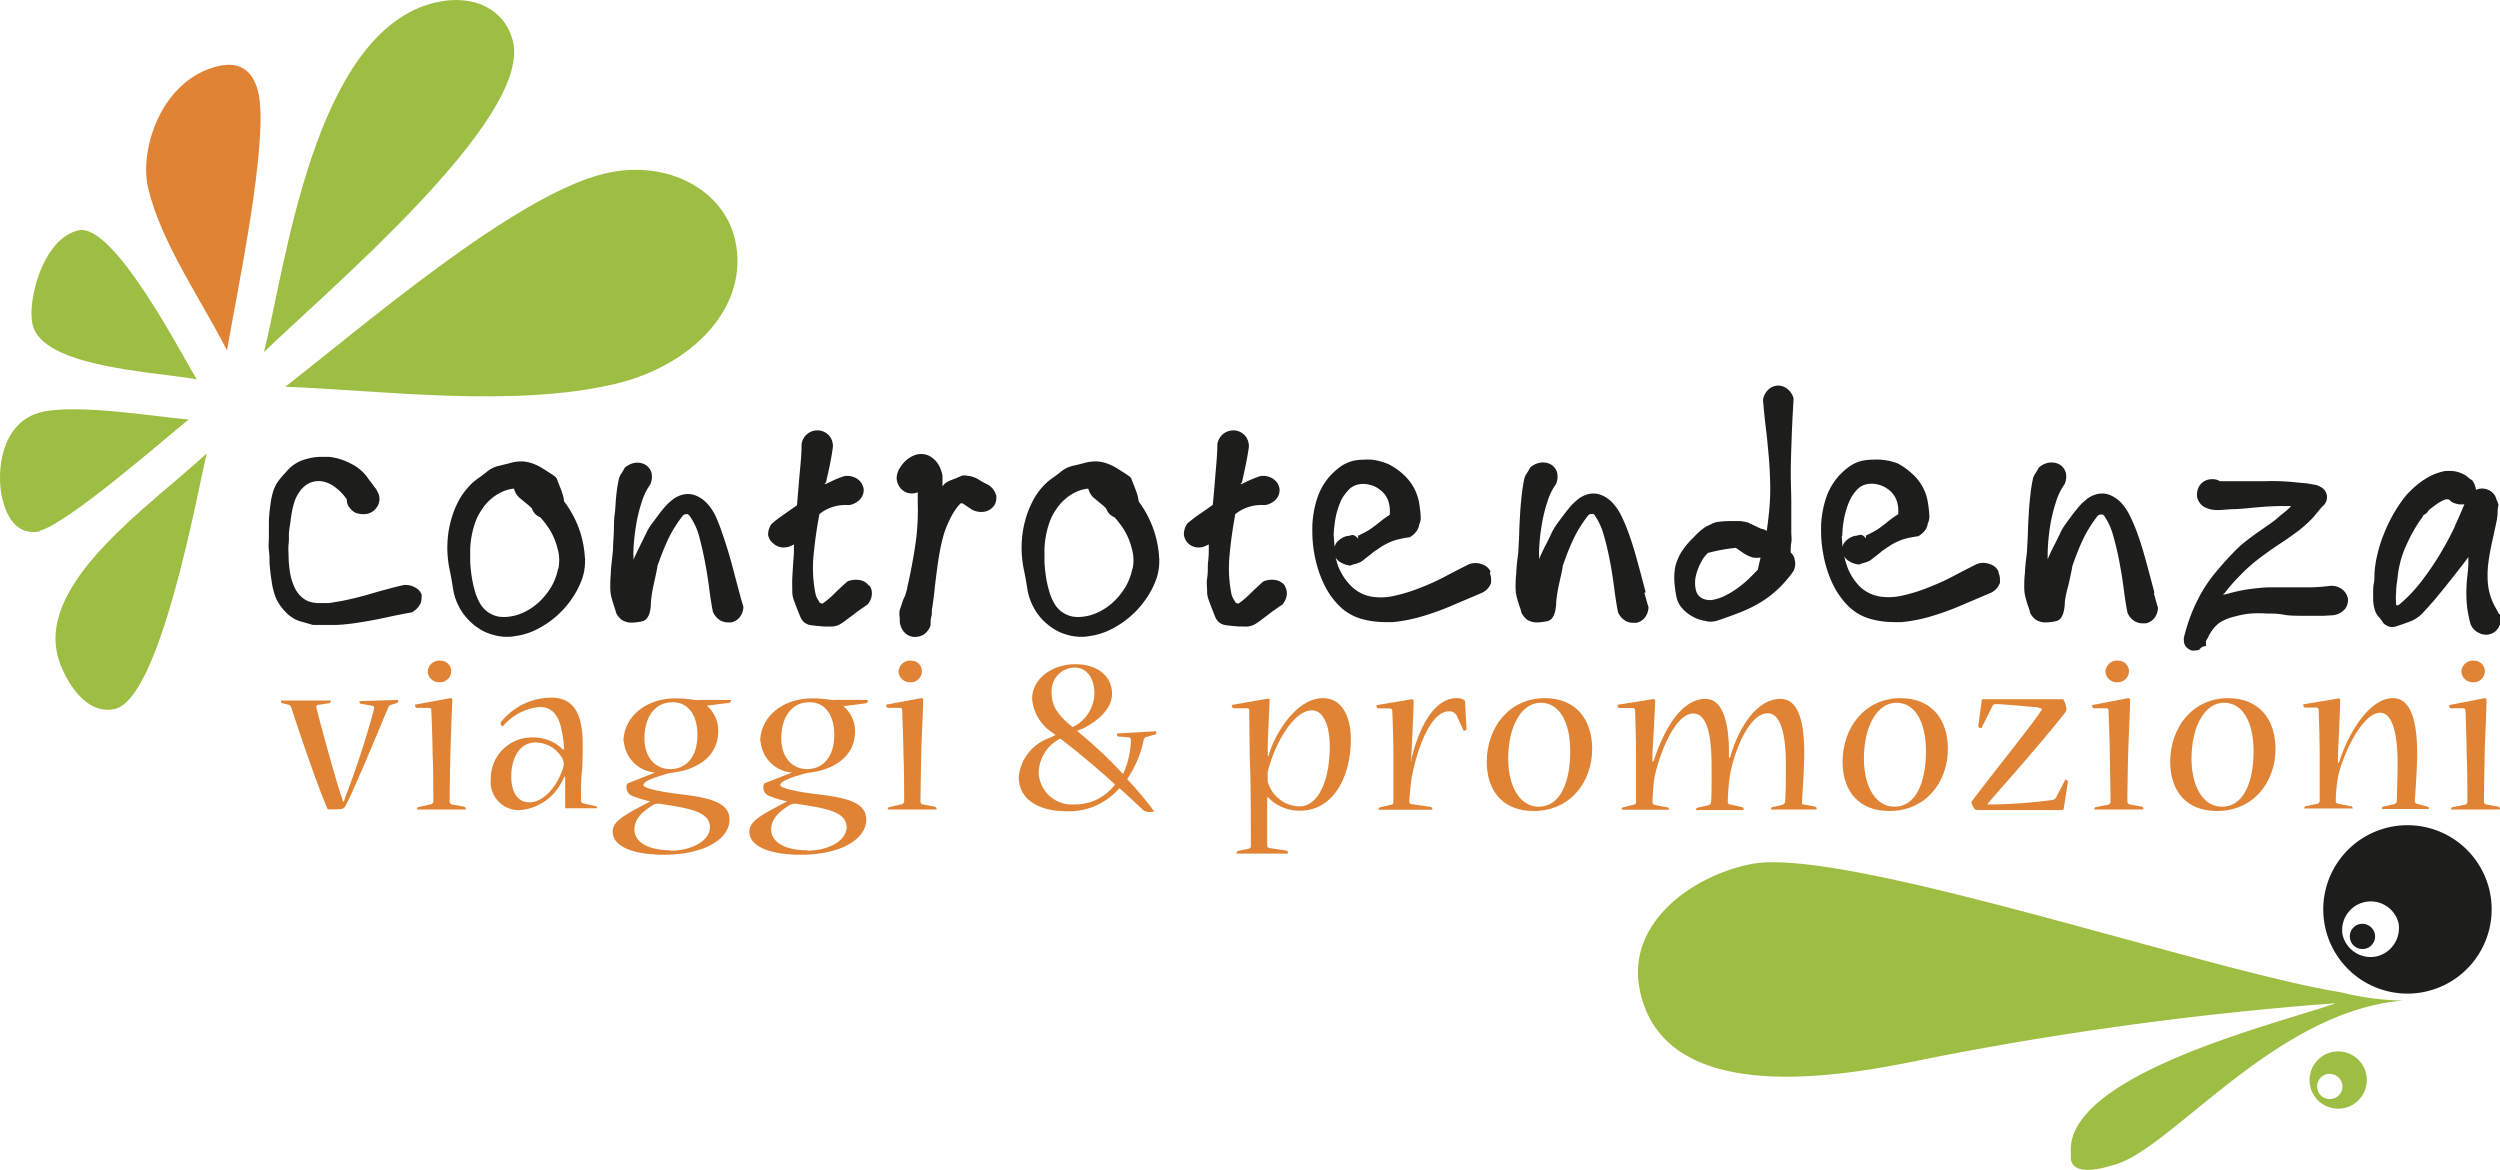 <svg xmlns="http://www.w3.org/2000/svg" viewBox="0 0 239.31 111.96"><defs><style>.cls-1{fill:#1d1d1b;}.cls-2{fill:#e08335;}.cls-3{fill:#9dbe43;}</style></defs><g id="Livello_2" data-name="Livello 2"><g id="Head"><path class="cls-1" d="M40.35,56.92a1.41,1.41,0,0,1,0,.35,1.36,1.36,0,0,1-.1.51,2,2,0,0,1-.83.84c-.71.12-1.51.28-2.38.47s-1.77.36-2.68.5a18.88,18.88,0,0,1-2.09.23l-.65,0-.67,0-1,0-.3-.09-.26-.07-.24-.07-.46-.13a3.07,3.07,0,0,1-1.27-.8,4.59,4.59,0,0,1-1-1.4A6.61,6.61,0,0,1,26,55.61a17.75,17.75,0,0,1-.2-1.77c0-.33,0-.71-.06-1.15s0-.89,0-1.36a2.66,2.66,0,0,1,0-.3c0-.4,0-.8,0-1.21a13.88,13.88,0,0,1,.14-1.46A7.31,7.31,0,0,1,26.16,47a3.46,3.46,0,0,1,.59-1.09c.12-.16.26-.32.4-.48l.46-.5a3.59,3.59,0,0,1,1.75-1,5.28,5.28,0,0,1,1.48-.2c.22,0,.45,0,.68,0a6,6,0,0,1,2.05.64,4.38,4.38,0,0,1,1.56,1.27,6,6,0,0,0,.39.53c.13.18.26.35.38.53a.45.45,0,0,1,.18.29s0,0,0,0a.78.78,0,0,1,.13.23A1.38,1.38,0,0,1,36,48.65a1.44,1.44,0,0,1-1,.56,2.48,2.48,0,0,1-.85-.08,1.41,1.41,0,0,1-.67-.52,1,1,0,0,1-.27-.78,4.39,4.39,0,0,0-1-1.09A3,3,0,0,0,31,46.11a2.17,2.17,0,0,0-1.26.08,2.39,2.39,0,0,0-1.14,1,3.15,3.15,0,0,0-.4.8,7.92,7.92,0,0,0-.23.87c-.06.31-.11.62-.15.94,0,.1-.06.42-.13.9s0,.86-.06,1.34,0,1,0,1.47a11.69,11.69,0,0,0,.16,1.45,5.12,5.12,0,0,0,.41,1.27,2.81,2.81,0,0,0,.67.92,2.16,2.16,0,0,0,1,.51,3.34,3.34,0,0,0,.66.07c.24,0,.49,0,.75,0s.51-.05.76-.09l.7-.12a29.47,29.47,0,0,0,2.91-.73c1-.28,1.94-.55,3-.79a1.88,1.88,0,0,1,1.15.27,1.33,1.33,0,0,1,.59.71"/><path class="cls-1" d="M53.42,54.44a5.57,5.57,0,0,1-.68,1.79,6.78,6.78,0,0,1-1.24,1.49,5.67,5.67,0,0,1-1.6,1,4.42,4.42,0,0,1-1.12.3,3.51,3.51,0,0,1-1.08,0,2.76,2.76,0,0,1-1-.43,2.63,2.63,0,0,1-.76-.85,5.19,5.19,0,0,1-.49-1.19,10.58,10.58,0,0,1-.3-1.38,13.82,13.82,0,0,1-.14-1.4c0-.46,0-.86,0-1.22a8.83,8.83,0,0,1,.51-2.63,5.48,5.48,0,0,1,.62-1.17,4.77,4.77,0,0,1,.88-1,4.31,4.31,0,0,1,1.07-.68,3.65,3.65,0,0,1,1.1-.3,1.86,1.86,0,0,1,.08.23,1.8,1.8,0,0,0,.47.66l.65.54a5.29,5.29,0,0,1,.53.47,1.31,1.31,0,0,0,.79.84,8.24,8.24,0,0,1,1,1.34,6.4,6.4,0,0,1,.66,1.66,4,4,0,0,1,.08,1.92m2.54-1a9.86,9.86,0,0,0-.63-3A10.19,10.19,0,0,0,54,48a4.14,4.14,0,0,0-.25-1q-.21-.57-.39-1a.68.68,0,0,0-.26-.41l-.35-.24-.82-.52a4.92,4.92,0,0,0-.89-.44,3.57,3.57,0,0,0-1-.22h-.2a3.77,3.77,0,0,0-.95.14l-1.08.27a2.65,2.65,0,0,0-1.13.52c-.31.25-.63.5-1,.75a5.46,5.46,0,0,0-.93.87A6.43,6.43,0,0,0,43.87,48a9.7,9.7,0,0,0-.61,1.49A10.47,10.47,0,0,0,42.92,51a11.29,11.29,0,0,0-.1,1.49,10.72,10.72,0,0,0,.21,2c.14.65.25,1.29.35,1.94a5.37,5.37,0,0,0,.44,1.41,5.21,5.21,0,0,0,.81,1.26,5.44,5.44,0,0,0,1.12,1,4.54,4.54,0,0,0,1.39.65,4.82,4.82,0,0,0,1.41.21,4,4,0,0,0,.75-.07,6.51,6.51,0,0,0,2.08-.64A9,9,0,0,0,53.24,59a8.59,8.59,0,0,0,1.48-1.66,8.29,8.29,0,0,0,1-1.92A5.12,5.12,0,0,0,56,53.76a2.17,2.17,0,0,0,0-.36"/><path class="cls-1" d="M70.77,56.7q.21.81.39,1.38a1.68,1.68,0,0,1-.35,1,1.42,1.42,0,0,1-.81.5l-.3,0a1.61,1.61,0,0,1-.71-.17,1.76,1.76,0,0,1-.75-.85c-.13-.66-.25-1.43-.36-2.29s-.25-1.73-.42-2.6-.36-1.7-.58-2.49A6.22,6.22,0,0,0,66,49.36s-.08-.09-.17-.14-.12,0-.07,0l-.14,0a.69.69,0,0,0-.22.09,12.6,12.6,0,0,0-.87,1.25,11.6,11.6,0,0,0-.73,1.4c-.22.49-.42,1-.6,1.48s-.28.76-.28.79l0,.11c-.12.57-.23,1.11-.35,1.63a13.86,13.86,0,0,0-.26,1.61c0,1.16-.31,1.79-.86,1.9a4.85,4.85,0,0,1-1.13.12,1.8,1.8,0,0,1-.8-.26,2,2,0,0,1-.54-.67,6.17,6.17,0,0,0-.2-.65c-.07-.22-.14-.43-.2-.66a3.67,3.67,0,0,1-.16-1.15,1.34,1.34,0,0,1,0-.21,9.83,9.83,0,0,1,.05-1.09c0-.43.06-.84.1-1.25s.09-.77.11-1.07c0-.57.06-1.13.08-1.68s0-1.12.08-1.68.08-1.13.14-1.68a14.91,14.91,0,0,1,.26-1.7,1.68,1.68,0,0,1,.25-.54,5,5,0,0,0,.31-.53,1.88,1.88,0,0,1,1.13-.49H61a1.5,1.5,0,0,1,.86.25,1.3,1.3,0,0,1,.51.74,1.79,1.79,0,0,1-.11,1.07,5.88,5.88,0,0,0-.84,1.74,14.08,14.08,0,0,0-.55,2.32A18,18,0,0,0,60.63,53a4.33,4.33,0,0,1,0,.59c.23-.53.47-1,.74-1.56l.47-.95a4.75,4.75,0,0,1,.55-.93l.61-.82c.21-.29.44-.57.67-.84a6,6,0,0,1,.79-.72,2.48,2.48,0,0,1,1-.44,2,2,0,0,1,1.1.09,3,3,0,0,1,1.09.73,4.83,4.83,0,0,1,.83,1.21A16.41,16.41,0,0,1,69.12,51c.22.61.43,1.26.63,1.94s.38,1.34.55,2,.33,1.23.47,1.78"/><path class="cls-1" d="M60.57,53.62a2.24,2.24,0,0,1-.1-.64c-.19,1-.16,1.23.08.68l0,0"/><path class="cls-1" d="M83.18,56.07a1.34,1.34,0,0,0-.81-.53,2.19,2.19,0,0,0-1.24.11q-.67.59-1.23,1.14a8,8,0,0,1-1.18,1l-.25-.08a1.89,1.89,0,0,0-.19-.34,1.62,1.62,0,0,1-.21-.5,12.54,12.54,0,0,1-.19-3.75c.13-1.32.31-2.62.56-3.91a3.9,3.9,0,0,1,1.14-.64,4.18,4.18,0,0,1,1.67-.22,1.76,1.76,0,0,0,1.14-.63,1.27,1.27,0,0,0,.28-.94,1.47,1.47,0,0,0-.51-.87,1.75,1.75,0,0,0-1.31-.34,9.27,9.27,0,0,0-1.46.6c-.45.22-.55.24-.32,0,0,0,.1-.43.26-1.16s.29-1.44.39-2.15a1.54,1.54,0,0,0-.34-1.15,1.52,1.52,0,0,0-1-.51h-.14a1.51,1.51,0,0,0-1.51,1.33c0,1-.11,2-.2,3s-.16,1.94-.24,2.84l-1.13.79c-.43.3-.87.61-1.31,1a1.73,1.73,0,0,0-.32.92.61.61,0,0,0,0,.15A1.33,1.33,0,0,0,74,52a1.47,1.47,0,0,0,.89.4,1.57,1.57,0,0,0,.85-.16h0a1.58,1.58,0,0,0,.26-.13,1,1,0,0,1,0,.17l0,.37c0,.43-.05.88-.08,1.35s-.06.93-.08,1.37,0,.84,0,1.2a2.54,2.54,0,0,0,.12.8c.11.29.21.58.32.86s.23.57.35.86a1.33,1.33,0,0,0,.44.55,1.43,1.43,0,0,0,.67.22c.46.06.85.09,1.16.11a2.28,2.28,0,0,0,.36,0,3,3,0,0,0,.44,0,1.85,1.85,0,0,0,.69-.2,5.15,5.15,0,0,0,.61-.42l.79-.59c.31-.24.72-.53,1.24-.88a1.68,1.68,0,0,0,.43-1v-.07a1.33,1.33,0,0,0-.21-.74"/><path class="cls-1" d="M95.35,47.41a1.72,1.72,0,0,0-.75-1,8.56,8.56,0,0,1-.93-.51,2.47,2.47,0,0,0-1.09-.36,1,1,0,0,0-.5,0l-.35.14a1.89,1.89,0,0,1-.38.16l-.41.16a2.91,2.91,0,0,0-.42.23.87.87,0,0,0-.21.22l-.09.09v-.35c0-.22,0-.45,0-.67A3.65,3.65,0,0,0,90,44.8a2.5,2.5,0,0,0-.42-.67,2.32,2.32,0,0,0-.69-.52,1.8,1.8,0,0,0-.7-.15,2,2,0,0,0-.48.06,2.63,2.63,0,0,0-.94.52,3.18,3.18,0,0,0-.68.83,1.93,1.93,0,0,0-.26.94,1.71,1.71,0,0,0,.39.95,1.43,1.43,0,0,0,1.63.36c0,.1,0,.19,0,.28s0,.31,0,.44,0,.23,0,.29a22.26,22.26,0,0,1-.24,4.09c-.2,1.34-.46,2.68-.76,4,0,.14-.06.29-.1.43s-.08.26-.11.38a3.32,3.32,0,0,0-.27.64c-.07.23-.15.46-.24.7a2.08,2.08,0,0,0,0,.79.61.61,0,0,0,0,.14,2.23,2.23,0,0,1,0,.23,1.81,1.81,0,0,0,.44,1,1.43,1.43,0,0,0,.89.44h.14a1.65,1.65,0,0,0,.81-.22,1.76,1.76,0,0,0,.67-.9c0-.31,0-.59.08-.87s0-.55.08-.82c.09-.6.17-1.19.23-1.79s.14-1.19.22-1.8.16-1.18.27-1.76a16.34,16.34,0,0,1,.4-1.71c.07-.23.16-.47.27-.74s.24-.54.38-.82a5.8,5.8,0,0,1,.46-.77,3.41,3.41,0,0,1,.49-.59l.18,0,.34.23.55.37a1.89,1.89,0,0,0,1.32.18,1.47,1.47,0,0,0,.86-.64,1.28,1.28,0,0,0,.16-.63,1.56,1.56,0,0,0,0-.3"/><path class="cls-1" d="M108.39,54.44a5.57,5.57,0,0,1-.68,1.79,6.78,6.78,0,0,1-1.24,1.49,5.67,5.67,0,0,1-1.6,1,4.42,4.42,0,0,1-1.12.3,3.51,3.51,0,0,1-1.08,0,2.76,2.76,0,0,1-1-.43,2.52,2.52,0,0,1-.76-.85,5.19,5.19,0,0,1-.49-1.19,10.58,10.58,0,0,1-.3-1.38,13.82,13.82,0,0,1-.14-1.4c0-.46,0-.86,0-1.22a8.83,8.83,0,0,1,.51-2.63,5.06,5.06,0,0,1,.62-1.17,4.49,4.49,0,0,1,.88-1,4.13,4.13,0,0,1,1.07-.68,3.65,3.65,0,0,1,1.1-.3l.09.23a1.66,1.66,0,0,0,.46.66l.65.54a5.29,5.29,0,0,1,.53.47,1.31,1.31,0,0,0,.79.84,8.24,8.24,0,0,1,1,1.34,6.4,6.4,0,0,1,.66,1.66,4,4,0,0,1,.08,1.92m2.54-1a9.86,9.86,0,0,0-.63-3A10.19,10.19,0,0,0,109,48a4.14,4.14,0,0,0-.25-1q-.21-.57-.39-1a.68.68,0,0,0-.26-.41l-.35-.24-.82-.52a4.7,4.7,0,0,0-.9-.44,3.44,3.44,0,0,0-1-.22h-.2a3.77,3.77,0,0,0-1,.14c-.32.09-.69.18-1.09.27a2.72,2.72,0,0,0-1.12.52c-.31.25-.63.5-1,.75a5.46,5.46,0,0,0-.93.87A6.43,6.43,0,0,0,98.84,48a8.8,8.8,0,0,0-.61,1.49A10.47,10.47,0,0,0,97.89,51a11.29,11.29,0,0,0-.1,1.49,10.72,10.72,0,0,0,.21,2c.14.65.25,1.29.35,1.94a5.37,5.37,0,0,0,.44,1.41,5.5,5.5,0,0,0,.8,1.26,5.77,5.77,0,0,0,1.13,1,4.54,4.54,0,0,0,1.39.65,4.77,4.77,0,0,0,1.41.21,4,4,0,0,0,.75-.07,6.38,6.38,0,0,0,2.07-.64A8.85,8.85,0,0,0,108.21,59a8.59,8.59,0,0,0,1.48-1.66,7.92,7.92,0,0,0,1-1.92,5.12,5.12,0,0,0,.28-1.66c0-.12,0-.24,0-.36"/><path class="cls-1" d="M123,56.07a1.39,1.39,0,0,0-.82-.53,2.19,2.19,0,0,0-1.24.11q-.66.59-1.23,1.14a7.52,7.52,0,0,1-1.18,1l-.24-.08a2.21,2.21,0,0,0-.2-.34,1.91,1.91,0,0,1-.21-.5,12.89,12.89,0,0,1-.18-3.75c.12-1.32.31-2.62.55-3.91a4.09,4.09,0,0,1,1.15-.64,4.15,4.15,0,0,1,1.67-.22,1.78,1.78,0,0,0,1.14-.63,1.31,1.31,0,0,0,.27-.94,1.37,1.37,0,0,0-.51-.87,1.74,1.74,0,0,0-1.31-.34,9.68,9.68,0,0,0-1.46.6c-.44.22-.55.24-.31,0,0,0,.09-.43.25-1.16s.29-1.44.4-2.15a1.55,1.55,0,0,0-.35-1.15,1.52,1.52,0,0,0-1-.51h-.15a1.57,1.57,0,0,0-.89.29,1.62,1.62,0,0,0-.62,1c0,1-.11,2-.19,3s-.16,1.94-.25,2.84c-.33.24-.7.5-1.13.79s-.86.61-1.31,1a1.82,1.82,0,0,0-.32.92.61.61,0,0,0,0,.15,1.41,1.41,0,0,0,.39.81,1.45,1.45,0,0,0,.89.4,1.55,1.55,0,0,0,.84-.16s0,0,0,0l.26-.13a.91.91,0,0,0,0,.17l0,.37q0,.65-.09,1.35c0,.47,0,.93-.07,1.37s0,.84,0,1.2a2.24,2.24,0,0,0,.13.8c.1.29.21.58.32.86s.22.57.34.86a1.42,1.42,0,0,0,.44.55,1.47,1.47,0,0,0,.67.22c.47.06.85.09,1.16.11l.37,0a3.15,3.15,0,0,0,.44,0,1.8,1.8,0,0,0,.68-.2,5.22,5.22,0,0,0,.62-.42l.78-.59c.31-.24.72-.53,1.24-.88a1.7,1.7,0,0,0,.44-1v-.07a1.33,1.33,0,0,0-.21-.74"/><path class="cls-1" d="M127.66,51.33a10.88,10.88,0,0,1,.11-1.27,7.27,7.27,0,0,1,.26-1.23,7,7,0,0,1,.38-1A3.71,3.71,0,0,1,129,47a1.77,1.77,0,0,1,.94-.61,2.32,2.32,0,0,1,1.11,0,2.52,2.52,0,0,1,1.06.5,2.32,2.32,0,0,1,.74.95,3.13,3.13,0,0,1,.18.76,4.08,4.08,0,0,1,0,.68.1.1,0,0,0,0,0,10.14,10.14,0,0,0-.93.67c-.29.23-.56.44-.83.63a5.3,5.3,0,0,1-.82.48l-.45.22v.28c-.23-.28-.45-.39-.65-.33a1.74,1.74,0,0,1-.45.09,1.88,1.88,0,0,0-1,.68,2.14,2.14,0,0,0-.16.35c0-.35-.06-.7-.06-1.05m15,3.41a1.33,1.33,0,0,0-.78-.68,1.77,1.77,0,0,0-1.33,0c-.67.34-1.4.71-2.19,1.13a21.46,21.46,0,0,1-2.44,1.11,15.68,15.68,0,0,1-2.46.76,5.62,5.62,0,0,1-2.22.08,3.71,3.71,0,0,1-1.84-.93A5.45,5.45,0,0,1,128,53.93c-.06-.19-.1-.38-.15-.57a1.42,1.42,0,0,0,.25.31,2.19,2.19,0,0,0,1.17.47,2.06,2.06,0,0,1,.48-.16,3.45,3.45,0,0,0,.47-.17,2.53,2.53,0,0,0,.3-.2c.12-.11.25-.2.37-.3l.34-.26a1.13,1.13,0,0,0,.18-.16l.85-.58a7.4,7.4,0,0,1,.78-.41,4.81,4.81,0,0,1,.81-.27,10.21,10.21,0,0,1,1.08-.2,1.85,1.85,0,0,0,.69-.62,1.23,1.23,0,0,0,.22-.59,1.45,1.45,0,0,0,.16-.68,11.64,11.64,0,0,0-.16-1.42,4.8,4.8,0,0,0-.47-1.38,4.92,4.92,0,0,0-1-1.29,6.26,6.26,0,0,0-1.42-1A5.67,5.67,0,0,0,131.3,44a6,6,0,0,0-.72,0,5.47,5.47,0,0,0-1,.1,3.62,3.62,0,0,0-1.35.63,6.68,6.68,0,0,0-1.06,1,6,6,0,0,0-1.11,2.06,9.81,9.81,0,0,0-.44,2.58c0,.15,0,.31,0,.48a12.17,12.17,0,0,0,.22,2.3,11.22,11.22,0,0,0,.83,2.63,7.64,7.64,0,0,0,1.46,2.15,4.94,4.94,0,0,0,2.12,1.29,8.27,8.27,0,0,0,2.31.33l.77,0a14.84,14.84,0,0,0,3-.61,25,25,0,0,0,2.86-1.06l2.71-1.15a1.68,1.68,0,0,0,.83-.93,2.56,2.56,0,0,0,0-.39,1.32,1.32,0,0,0-.12-.54"/><path class="cls-1" d="M157.53,56.7c-.14-.55-.3-1.14-.47-1.78s-.35-1.3-.55-2-.41-1.33-.63-1.94-.46-1.16-.71-1.67a5.12,5.12,0,0,0-.84-1.21,3,3,0,0,0-1.09-.73,2,2,0,0,0-1.1-.09,2.59,2.59,0,0,0-1,.44,6.66,6.66,0,0,0-.78.72c-.23.27-.45.55-.67.84l-.61.82a5.34,5.34,0,0,0-.56.93c-.15.33-.31.65-.46.95-.27.51-.51,1-.74,1.56a4.33,4.33,0,0,0,0-.59,18,18,0,0,1,.24-2.56,14.08,14.08,0,0,1,.55-2.32,5.88,5.88,0,0,1,.84-1.74,1.79,1.79,0,0,0,.11-1.07,1.3,1.3,0,0,0-.51-.74,1.5,1.5,0,0,0-.86-.25h-.09a1.88,1.88,0,0,0-1.13.49,5,5,0,0,1-.31.53,1.68,1.68,0,0,0-.25.54c-.12.58-.2,1.14-.26,1.7s-.11,1.11-.14,1.68-.07,1.12-.08,1.68-.05,1.11-.08,1.68c0,.3-.06.66-.11,1.07s-.08.82-.1,1.25a9.82,9.82,0,0,0-.06,1.09,1.25,1.25,0,0,0,0,.21,3.67,3.67,0,0,0,.16,1.15c.06.23.13.44.2.66a4.47,4.47,0,0,1,.2.65,2,2,0,0,0,.54.67,1.8,1.8,0,0,0,.8.26,4.85,4.85,0,0,0,1.13-.12c.55-.11.83-.74.86-1.9a13.86,13.86,0,0,1,.26-1.61c.12-.52.24-1.06.35-1.63l0-.11s.1-.3.28-.79.38-1,.6-1.48a11.6,11.6,0,0,1,.73-1.4,11.19,11.19,0,0,1,.88-1.25.53.53,0,0,1,.21-.09l.14,0s0,0,.07,0,.15.09.17.14a6.22,6.22,0,0,1,.86,1.88c.23.79.42,1.61.59,2.49s.3,1.74.41,2.6.23,1.63.36,2.29a1.81,1.81,0,0,0,.75.85,1.61,1.61,0,0,0,.71.17l.3,0a1.42,1.42,0,0,0,.81-.5,1.68,1.68,0,0,0,.35-1q-.18-.57-.39-1.38"/><path class="cls-1" d="M168.52,53.4c0,.06-.11.43-.25,1.13l-.12.12-.56.57a9.34,9.34,0,0,1-1.08.94,8,8,0,0,1-1.28.81,4.46,4.46,0,0,1-1.23.44,1.67,1.67,0,0,1-1.07-.14,1.17,1.17,0,0,1-.6-.82,3,3,0,0,1,0-1.3,5.23,5.23,0,0,1,.52-1.36,3,3,0,0,1,.64-.86,17.52,17.52,0,0,1,2.67-.49l.69.48a3.32,3.32,0,0,0,.95.45,2.3,2.3,0,0,0,.7,0v0m3.29.13a1.21,1.21,0,0,0-.38-.61c0-.32,0-.63.06-.94s0-.67,0-1c0-.94,0-1.87,0-2.79s-.05-1.85-.05-2.78c0-1.21.05-2.41.09-3.59s.11-2.39.18-3.64a1.7,1.7,0,0,0-.62-.94,1.39,1.39,0,0,0-.89-.3h0a1.41,1.41,0,0,0-.9.38,1.69,1.69,0,0,0-.52,1c.08.92.17,1.84.28,2.72s.19,1.78.27,2.66.12,1.78.14,2.66a22,22,0,0,1-.11,2.68q-.09.9-.21,1.74s0,.06,0,.08a1.22,1.22,0,0,0-.56-.22c-.57-.27-.89-.42-1-.47a.69.69,0,0,1-.16-.09,3.93,3.93,0,0,0-.83-.17c-.31,0-.64,0-1,0a8.22,8.22,0,0,0-1,.06,2,2,0,0,0-.79.24l-.51.24a6.4,6.4,0,0,0-1.14,1,7.56,7.56,0,0,0-1.24,1.5,5.41,5.41,0,0,0-.53,1.29,5.32,5.32,0,0,0-.1,1.07v.27a11.21,11.21,0,0,0,.23,1.69,2.3,2.3,0,0,0,.54,1,3.54,3.54,0,0,0,1,.79,3.44,3.44,0,0,0,1.18.4,1.7,1.7,0,0,0,.51.08,2.23,2.23,0,0,0,.77-.14c.75-.25,1.46-.51,2.12-.77a12.49,12.49,0,0,0,1.87-.92,9.89,9.89,0,0,0,1.66-1.25,11.15,11.15,0,0,0,1.54-1.78,1.84,1.84,0,0,0,.16-.7,1.19,1.19,0,0,0-.07-.4"/><path class="cls-1" d="M176.35,51.33a10.86,10.86,0,0,1,.1-1.27,8.42,8.42,0,0,1,.27-1.23,7,7,0,0,1,.38-1,3.42,3.42,0,0,1,.57-.85,1.77,1.77,0,0,1,.94-.61,2.31,2.31,0,0,1,1.11,0,2.52,2.52,0,0,1,1.06.5,2.32,2.32,0,0,1,.74.95,3.13,3.13,0,0,1,.18.76,4.08,4.08,0,0,1,0,.68l-.06,0c-.33.22-.65.44-.93.67s-.55.44-.82.63a5.82,5.82,0,0,1-.82.48l-.45.22v.28c-.23-.28-.45-.39-.65-.33a1.74,1.74,0,0,1-.45.09,1.88,1.88,0,0,0-1,.68,1.53,1.53,0,0,0-.16.35c0-.35-.06-.7-.06-1.05m15,3.41a1.35,1.35,0,0,0-.79-.68,1.74,1.74,0,0,0-1.32,0c-.67.34-1.4.71-2.19,1.13a21.61,21.61,0,0,1-2.45,1.11,15.26,15.26,0,0,1-2.45.76,5.62,5.62,0,0,1-2.22.08,3.67,3.67,0,0,1-1.84-.93,5.35,5.35,0,0,1-1.35-2.33q-.09-.28-.15-.57a1.42,1.42,0,0,0,.25.31,2.19,2.19,0,0,0,1.17.47,2.06,2.06,0,0,1,.48-.16,3.37,3.37,0,0,0,.46-.17,1.54,1.54,0,0,0,.3-.2l.38-.3.34-.26a1.13,1.13,0,0,0,.18-.16c.3-.22.59-.41.85-.58a6.54,6.54,0,0,1,.78-.41,5,5,0,0,1,.8-.27,11,11,0,0,1,1.09-.2,2,2,0,0,0,.69-.62,1.23,1.23,0,0,0,.22-.59,1.58,1.58,0,0,0,.16-.68,11.64,11.64,0,0,0-.16-1.42,4.57,4.57,0,0,0-1.49-2.67,6.2,6.2,0,0,0-1.41-1A5.86,5.86,0,0,0,180,44a6,6,0,0,0-.72,0,5.47,5.47,0,0,0-1,.1,3.48,3.48,0,0,0-1.35.63,6.27,6.27,0,0,0-1.06,1,6,6,0,0,0-1.11,2.06,9.42,9.42,0,0,0-.44,2.58c0,.15,0,.31,0,.48a12.2,12.2,0,0,0,.23,2.3,11.22,11.22,0,0,0,.83,2.63,7.64,7.64,0,0,0,1.46,2.15,4.89,4.89,0,0,0,2.12,1.29,8.27,8.27,0,0,0,2.31.33l.77,0a14.84,14.84,0,0,0,3-.61,25,25,0,0,0,2.86-1.06l2.71-1.15a1.68,1.68,0,0,0,.83-.93,2.56,2.56,0,0,0,0-.39,1.32,1.32,0,0,0-.12-.54"/><path class="cls-1" d="M206.22,56.7c-.14-.55-.3-1.14-.47-1.78s-.35-1.3-.55-2-.41-1.33-.63-1.94a16.41,16.41,0,0,0-.72-1.67,4.83,4.83,0,0,0-.83-1.21,3.12,3.12,0,0,0-1.09-.73,2,2,0,0,0-1.1-.09,2.59,2.59,0,0,0-1,.44,5.94,5.94,0,0,0-.78.72c-.23.27-.46.55-.68.84l-.6.82a5.34,5.34,0,0,0-.56.93c-.15.33-.31.65-.46.95-.27.51-.51,1-.74,1.56,0-.09,0-.28,0-.59a19.64,19.64,0,0,1,.23-2.56,15.16,15.16,0,0,1,.56-2.32,5.88,5.88,0,0,1,.84-1.74,1.79,1.79,0,0,0,.11-1.07,1.35,1.35,0,0,0-.51-.74,1.5,1.5,0,0,0-.86-.25h-.09a1.88,1.88,0,0,0-1.13.49,5,5,0,0,1-.31.53,1.68,1.68,0,0,0-.25.54,14.91,14.91,0,0,0-.26,1.7c-.06.55-.11,1.11-.14,1.68s-.07,1.12-.08,1.68-.05,1.11-.08,1.68c0,.3-.06.66-.11,1.07s-.08.82-.1,1.25a9.82,9.82,0,0,0-.06,1.09,1.25,1.25,0,0,0,0,.21,3.67,3.67,0,0,0,.16,1.15c.06.23.13.44.2.66a4.47,4.47,0,0,1,.2.65,1.87,1.87,0,0,0,.54.67,1.76,1.76,0,0,0,.8.26,4.85,4.85,0,0,0,1.13-.12c.55-.11.83-.74.86-1.9A12,12,0,0,1,198,56c.12-.52.23-1.06.35-1.63l0-.11s.1-.3.28-.79.38-1,.6-1.48a11.6,11.6,0,0,1,.73-1.4,11.12,11.12,0,0,1,.87-1.25.69.69,0,0,1,.22-.09l.14,0s0,0,.06,0,.16.09.18.14a6,6,0,0,1,.85,1.88,24.57,24.57,0,0,1,.59,2.49c.17.87.31,1.74.42,2.6s.23,1.63.36,2.29a1.76,1.76,0,0,0,.75.85,1.57,1.57,0,0,0,.7.17l.31,0a1.45,1.45,0,0,0,.81-.5,1.68,1.68,0,0,0,.35-1q-.18-.57-.39-1.38"/><path class="cls-1" d="M224.23,56.43a1.71,1.71,0,0,0-1.26-.34,16.44,16.44,0,0,1-1.67.13l-1.89,0c-.66,0-1.33,0-2,0s-1.35.08-2,.16a13.75,13.75,0,0,0-1.95.4q-.94.26-.51,0a13.93,13.93,0,0,1,1.27-1.48,16.52,16.52,0,0,1,2.56-2.23c.34-.26.7-.51,1.07-.76s.75-.49,1.12-.75.73-.51,1.1-.79a12.4,12.4,0,0,0,1-.88,6.67,6.67,0,0,0,.62-.68c.19-.24.39-.46.57-.68,0,0,.1-.1.17-.15a1.3,1.3,0,0,0,.2-.29,1.09,1.09,0,0,0-.44-1.45,1.69,1.69,0,0,0-.61-.24l-.74-.13-.69-.06-.49-.05a21.57,21.57,0,0,0-2.77-.1l-2.08,0H213.6l-1.11,0a1.26,1.26,0,0,0-.73-.19,1.46,1.46,0,0,0-.82.23,1.38,1.38,0,0,0-.51.61,1.75,1.75,0,0,0-.11.9,1.48,1.48,0,0,0,.63.89,2.27,2.27,0,0,0,.92.3,4.24,4.24,0,0,0,.94,0l.81-.06c.84,0,1.66-.11,2.47-.18s1.63-.12,2.45-.12l.78,0a6.25,6.25,0,0,1-.45.44l-.61.49a9.85,9.85,0,0,1-1.08.85l-1.16.81c-.39.28-.78.57-1.16.87a11.21,11.21,0,0,0-1.08,1c-.61.63-1.16,1.25-1.66,1.85a14.32,14.32,0,0,0-1.33,1.89,16.38,16.38,0,0,0-1,2.06,18.43,18.43,0,0,0-.74,2.34,1.27,1.27,0,0,0,0,.28.94.94,0,0,0,.12.47,1.19,1.19,0,0,0,.63.48l.3,0a1.19,1.19,0,0,0,.44-.09h0a.72.72,0,0,1,.63-.33,4.18,4.18,0,0,1,0-.51.76.76,0,0,1,.08-.13.86.86,0,0,0,.11-.19,3.7,3.7,0,0,1,1.07-1.39A4.55,4.55,0,0,1,214,59a7.1,7.1,0,0,1,1.46-.27,11.39,11.39,0,0,1,1.55,0c.52,0,1,0,1.59.11s1.06.09,1.59.11l1,0h.6l.58,0,1-.06a1.79,1.79,0,0,0,1.13-.63,1.43,1.43,0,0,0,.26-.79v-.13a1.43,1.43,0,0,0-.52-.89"/><path class="cls-1" d="M235,50.37a30.21,30.21,0,0,1-1.51,2.8,27.19,27.19,0,0,1-1.8,2.6,13.44,13.44,0,0,1-2,2.08.53.53,0,0,1-.25.11h0s0,.06,0,0l0,0h.07a.06.06,0,0,0,0,0l-.06,0-.08-.07a8,8,0,0,1,0-1.3c0-.44.09-.88.14-1.33a9.68,9.68,0,0,1,.91-3.24A14.23,14.23,0,0,1,232,49.34h-.12a1,1,0,0,0,.48-.31,1.73,1.73,0,0,1,.19-.25l.44-.33a5.33,5.33,0,0,1,.6-.41,3.15,3.15,0,0,1,.52-.24c.14,0,.22,0,.25,0a.34.34,0,0,1,.14.08,1.44,1.44,0,0,0,.21.18,2,2,0,0,0,1.19.21l0,0c-.29.7-.59,1.41-.94,2.14m4.26,8.38c-.12-.23-.23-.44-.34-.63s-.21-.4-.29-.58a5.8,5.8,0,0,1-.45-1.87,9.78,9.78,0,0,1,.06-1.87c.08-.63.2-1.26.34-1.91s.29-1.29.42-1.93a6.24,6.24,0,0,0,.12-.82c0-.26,0-.55.09-.85a3.17,3.17,0,0,0-.11-.33,1.23,1.23,0,0,0-.1-.2,1.14,1.14,0,0,0-.38-.65,1.49,1.49,0,0,0-.78-.37,1.44,1.44,0,0,0-.79.11,1.84,1.84,0,0,0-.37-.92,3.12,3.12,0,0,1-.44-.32,1.64,1.64,0,0,0-.46-.29,2.72,2.72,0,0,0-1.21-.28h-.44a5.45,5.45,0,0,0-1.53.53,7.68,7.68,0,0,0-1.33.92,9.27,9.27,0,0,0-1,1,14,14,0,0,0-1.11,1.65,15.33,15.33,0,0,0-.9,1.87,12.36,12.36,0,0,0-.64,2,9.78,9.78,0,0,0-.29,2c0,.27,0,.53-.06.8s-.05.53-.06.8,0,.33,0,.5v.32a4.17,4.17,0,0,0,.14.86,1.93,1.93,0,0,0,.39.72,4.31,4.31,0,0,1,.46.62,2,2,0,0,0,.52.31,1.39,1.39,0,0,0,.62,0l.72-.24.69-.25a3.38,3.38,0,0,0,1.25-.86q.54-.59,1-1.11c.76-.91,1.5-1.83,2.21-2.74s1-1.28,1.11-1.47l0,.57c0,.61-.09,1.14-.13,1.58s-.06.88-.06,1.32a12.18,12.18,0,0,0,.07,1.32,12.81,12.81,0,0,0,.33,1.64,1.6,1.6,0,0,0,.9.89,1.44,1.44,0,0,0,.58.13,1.49,1.49,0,0,0,.54-.11,1.35,1.35,0,0,0,.72-.69,1.21,1.21,0,0,0,.16-.61,2.09,2.09,0,0,0-.09-.56"/><path class="cls-2" d="M38.11,67s0,0,0,.07,0,.21-.12.23l-.53.16c-.17,0-.28.21-.4.51-.75,1.79-3.23,7.79-4,9.19-.13.25-.23.3-1,.32h-.56c-.09,0-.14,0-.16-.09-.8-1.74-2.71-7.34-3.44-9.61-.05-.14-.14-.29-.28-.32L27,67.31c-.07,0-.09-.11-.09-.25s0,0,.05,0h4.67c.05,0,.05,0,.05,0s-.05.23-.12.25l-1.1.16c-.16,0-.21.16-.16.32.47,1.93,1.73,6.44,2.31,8.25a3.81,3.81,0,0,1,.21.67h.1l.25-.71a84,84,0,0,0,2.6-8c.1-.32,0-.43-.18-.45l-1.08-.19c-.07,0-.1-.13-.1-.25s0,0,0,0Z"/><path class="cls-2" d="M42.11,63.25a1,1,0,0,1,1.08,1,1.07,1.07,0,0,1-1.1,1.06,1.1,1.1,0,0,1-1.15-1,1.12,1.12,0,0,1,1.15-1.08Zm1,3.58c.14,0,.19.07.19.18-.05.92-.16,4.15-.19,5.28s-.07,3.92-.07,4.42a.29.29,0,0,0,.24.3l1.17.21a.25.25,0,0,1,.14.2s0,.07-.07.07c-.45,0-1.31,0-2.29,0s-1.9,0-2.32,0c0,0,0,0,0,0s0-.2.11-.22L41.18,77c.14,0,.28-.1.3-.28,0-.46,0-3.3-.07-4.52,0-1.07-.09-3.57-.12-4.1,0-.21,0-.34-.23-.34H39.89c-.09,0-.16-.16-.16-.25s0-.07.07-.07Z"/><path class="cls-2" d="M50.7,76.8c1.28,0,2.57-1.42,3.15-3.14a1.56,1.56,0,0,0,.12-.55,1.62,1.62,0,0,0-.16-.55,3,3,0,0,0-2.53-1.49c-1.54,0-2.34,1.49-2.34,3.26,0,1.53.63,2.47,1.73,2.47ZM54,71.74a12.34,12.34,0,0,0-.21-1.7c-.26-1.44-.84-2.36-2.13-2.36a5.18,5.18,0,0,0-3.51,1.83s0,0-.07,0-.21-.25-.14-.37a6.2,6.2,0,0,1,4.84-2.36c2.55,0,3,2.25,3,4.54,0,.57,0,1.95-.09,2.66s-.07,2.15-.07,2.61a.28.28,0,0,0,.23.32l1.17.26a.19.19,0,0,1,.14.2s0,0-.09,0c-.26,0-.89,0-1.52,0s-1.05,0-1.33,0c-.1,0-.12,0-.12-.12,0-.3,0-1.56,0-2.17,0-.19,0-.53,0-.74l-.07,0c-.1.2-.21.43-.33.64a4.93,4.93,0,0,1-4,2.57,2.7,2.7,0,0,1-2.72-3A3.93,3.93,0,0,1,51,70.59a4.07,4.07,0,0,1,2.48.8,2.42,2.42,0,0,1,.38.35Z"/><path class="cls-2" d="M64.17,73.62c1.38,0,2.59-1,2.59-3.3,0-1.77-.82-3.1-2.36-3.1-1.82,0-2.71,1.56-2.71,3.46s1.12,2.94,2.45,2.94Zm0,7.81c2,0,3.77-.92,3.79-2.24,0-1.5-2-1.82-4.7-2.23a1.06,1.06,0,0,0-.73.09c-.82.49-1.8,1.24-1.8,2.34,0,1.29,1.45,2,3.42,2ZM59.68,71c0-2.32,2.08-4.15,5-4.15a11.5,11.5,0,0,1,1.73.14A2.73,2.73,0,0,0,67,67l2.9,0S70,67,70,67s-.07.27-.17.27l-2.17.28A3.13,3.13,0,0,1,68.75,70c0,2.27-1.8,3.6-4.21,3.94a5.11,5.11,0,0,0-1.14.27c-.94.26-1.81.62-1.81.94s1.73.65,3.32.85c3,.35,4.92.78,4.92,2.46,0,1.9-2.51,3.36-6.27,3.36-2.86,0-4.91-.75-4.91-2.2,0-1,1-1.55,3.6-2.91a9.8,9.8,0,0,1-1.83-.57.85.85,0,0,1-.44-.87.29.29,0,0,1,.19-.32l2.55-1a3.25,3.25,0,0,1-3-3Z"/><path class="cls-2" d="M77.26,73.62c1.38,0,2.6-1,2.6-3.3,0-1.77-.82-3.1-2.36-3.1-1.83,0-2.71,1.56-2.71,3.46s1.12,2.94,2.45,2.94Zm0,7.81c2,0,3.76-.92,3.78-2.24,0-1.5-2-1.82-4.7-2.23a1,1,0,0,0-.72.09c-.82.49-1.8,1.24-1.8,2.34,0,1.29,1.45,2,3.41,2ZM72.77,71c0-2.32,2.08-4.15,5-4.15a11.63,11.63,0,0,1,1.73.14,2.64,2.64,0,0,0,.56,0L83,67c.05,0,.07,0,.07.05s-.07.27-.16.27l-2.18.28A3.11,3.11,0,0,1,81.85,70c0,2.27-1.8,3.6-4.21,3.94a5.05,5.05,0,0,0-1.15.27c-.93.26-1.8.62-1.8.94s1.73.65,3.32.85c3,.35,4.91.78,4.91,2.46,0,1.9-2.5,3.36-6.27,3.36-2.85,0-4.91-.75-4.91-2.2,0-1,1-1.55,3.61-2.91a9.56,9.56,0,0,1-1.83-.57.85.85,0,0,1-.44-.87.29.29,0,0,1,.18-.32l2.55-1a3.25,3.25,0,0,1-3-3Z"/><path class="cls-2" d="M87.18,63.25a1,1,0,0,1,1.07,1,1.06,1.06,0,0,1-1.09,1.06,1.1,1.1,0,0,1-1.15-1,1.12,1.12,0,0,1,1.15-1.08Zm1,3.58c.14,0,.19.07.19.18,0,.92-.17,4.15-.19,5.28s-.07,3.92-.07,4.42a.29.29,0,0,0,.23.3l1.17.21a.23.23,0,0,1,.14.2s0,.07-.06.07c-.45,0-1.32,0-2.3,0s-1.89,0-2.31,0c0,0,0,0,0,0s0-.2.12-.22L86.24,77c.14,0,.28-.1.31-.28,0-.46,0-3.3-.07-4.52,0-1.07-.1-3.57-.12-4.1,0-.21,0-.34-.24-.34H85c-.1,0-.17-.16-.17-.25s0-.07.07-.07Z"/><path class="cls-2" d="M102.87,63.9a2.25,2.25,0,0,0-2.2,2.47c0,1.28.66,2.13,2,3.23a3.65,3.65,0,0,0,2.09-3.2c0-1.63-.85-2.5-1.87-2.5ZM99.43,74a3.17,3.17,0,0,0,3.42,3,4.73,4.73,0,0,0,3.88-1.9c-1.38-1.31-4-3.48-5.24-4.4A3.74,3.74,0,0,0,99.43,74Zm11.18-4c.07,0,.07,0,.07.06s0,.21-.07.23l-.84.25c-.14,0-.28.1-.35.56a10.66,10.66,0,0,1-1.52,3.48,38.08,38.08,0,0,1,2.52,3c.08.07,0,.14-.18.14a1.35,1.35,0,0,1-.75-.12c-.63-.59-1.54-1.46-2.34-2.15a6.36,6.36,0,0,1-5.17,2.2c-2.34,0-4.46-1-4.46-3.26a4.37,4.37,0,0,1,2.89-3.73c.22-.09.4-.19.64-.3v0l-.31-.23a4.27,4.27,0,0,1-1.94-3.23c0-2,2-3.32,4.14-3.32,1.92,0,3.51,1,3.51,2.84,0,1.49-1.5,2.71-2.9,3.37-.09,0-.26.11-.42.16V70a40.75,40.75,0,0,1,4.37,4.1,8.16,8.16,0,0,0,.75-3.09c0-.41-.07-.43-.21-.43l-1-.08c-.07,0-.12-.13-.12-.22s0-.07.05-.07Z"/><path class="cls-2" d="M124.39,77.19c1.8,0,2.9-2.47,2.9-5.77,0-1.77-.52-3.42-1.73-3.42-1.78,0-3.65,3.42-4.21,5.94a2.27,2.27,0,0,0,0,.43,1.9,1.9,0,0,0,0,.44,3.23,3.23,0,0,0,3,2.38Zm-3.09-.85c0,.35,0,.9,0,1.17,0,.87,0,2.82,0,3.37,0,.21.1.28.23.3l1.64.25a.23.23,0,0,1,.12.21s0,.07,0,.07c-.7,0-1.68,0-2.73,0s-1.59,0-2.13,0c0,0-.07,0-.07,0s0-.23.14-.25l1-.21a.27.27,0,0,0,.24-.29c0-.42,0-5.76-.07-7.36s-.07-4.84-.09-5.5c0-.19,0-.3-.22-.3H118.1a.27.27,0,0,1-.19-.25s0-.08.07-.08l3.37-.59c.13,0,.18,0,.18.18,0,.32-.16,3.49-.18,4.29,0,.41,0,.8,0,1l.09,0a6.31,6.31,0,0,1,.21-.68c.71-1.88,2.6-4.84,5-4.84,1.87,0,2.66,1.88,2.66,3.94,0,3.56-1.68,6.83-4.84,6.83a4.18,4.18,0,0,1-2.69-.91,3.32,3.32,0,0,1-.39-.37Z"/><path class="cls-2" d="M135.1,72.81c0-.25.12-.52.16-.75.54-2,1.85-5.23,4.17-5.23a1.27,1.27,0,0,1,.72.18s.09.07.09.14l.14,2.64c0,.09-.16.16-.23.16l-.05,0c-.21-.49-.47-1-.67-1.47a.8.8,0,0,0-.73-.39c-1.78,0-3.09,3.69-3.58,6.44-.09.57-.21,1.81-.21,2.18a.23.23,0,0,0,.23.27l1.83.26s.14.13.14.2,0,.07-.05.07c-.51,0-1.68,0-2.92,0-1,0-1.87,0-2.18,0,0,0,0,0,0,0s0-.2.11-.22l1.1-.26c.14,0,.21-.07.21-.25,0-.53,0-3.44,0-4.58s-.07-3.47-.1-4c0-.18,0-.36-.23-.39h-1.15c-.09,0-.14-.16-.14-.25s0-.07.07-.07l3.28-.55c.19,0,.21.05.21.19,0,.59-.14,3.71-.21,5,0,.23-.05.5-.05.75Z"/><path class="cls-2" d="M147.31,77.22c2,0,3-2.28,3-5.3,0-2.75-1-4.65-2.83-4.65s-3.11,2.24-3.11,5.36c0,2.77,1.2,4.59,2.9,4.59Zm-.52.41c-2.83,0-4.47-1.81-4.47-4.72,0-3.24,2.13-6.08,5.55-6.08,3,0,4.54,2.06,4.54,4.86,0,3.14-2.09,5.94-5.59,5.94Z"/><path class="cls-2" d="M173.78,77.22a.23.23,0,0,1,.12.2s0,.07-.05.07c-.49,0-1.19,0-2.15,0s-1.76,0-2.18,0c0,0,0,0,0,0s0-.2.11-.22l1-.23a.36.36,0,0,0,.25-.37c.07-.48.07-2.8.07-3.46,0-2.84-.46-4.93-1.75-4.93-1.76,0-3.25,3.69-3.63,6.09a22.75,22.75,0,0,0-.18,2.28c0,.25,0,.32.26.36l1.14.26a.21.21,0,0,1,.12.2s0,.07-.05.07c-.54,0-1.29,0-2.24,0s-1.76,0-2.2,0c-.07,0-.07,0-.07,0a.21.21,0,0,1,.14-.22l1-.23a.35.35,0,0,0,.3-.35c.07-.48.05-2.7.05-3.44,0-2.88-.42-5-1.76-5-1.75,0-3.27,3.92-3.72,6.19a20.88,20.88,0,0,0-.18,2.29c0,.16.11.23.25.28l1.2.23a.22.22,0,0,1,.14.22s0,0-.07,0c-.63,0-1.34,0-2.34,0s-1.59,0-2.13,0c0,0,0,0,0,0s0-.2.12-.22l1-.26c.16,0,.26-.09.26-.27,0-.71,0-3.49,0-4.7,0-1-.07-3.39-.09-3.92,0-.21,0-.35-.23-.37H155c-.09,0-.16-.11-.16-.23s0-.07.09-.09l3.32-.53c.16,0,.19.05.19.19,0,.39-.19,3.85-.26,4.95,0,.27,0,.55,0,.82h.11c.07-.25.17-.52.24-.73.61-1.67,2.17-5.25,4.72-5.25,1.69,0,2.22,2.34,2.25,4.84,0,.16,0,.43,0,.78h.12a8,8,0,0,1,.23-.78c.52-1.54,2.06-4.84,4.59-4.84,1.45,0,2.27,1.58,2.27,5.16,0,1.49-.19,4.13-.21,4.54s0,.39.28.43Z"/><path class="cls-2" d="M181.36,77.22c2,0,3-2.28,3-5.3,0-2.75-1-4.65-2.83-4.65s-3.11,2.24-3.11,5.36c0,2.77,1.2,4.59,2.9,4.59Zm-.52.41c-2.83,0-4.46-1.81-4.46-4.72,0-3.24,2.12-6.08,5.54-6.08,3,0,4.54,2.06,4.54,4.86,0,3.14-2.09,5.94-5.59,5.94Z"/><path class="cls-2" d="M190.29,77c.23,0,.54,0,.73,0a47.9,47.9,0,0,0,5.42-.42.54.54,0,0,0,.42-.32l.85-1.65s0,0,0,0,.26.11.24.2l-.4,2.59c0,.09-.07.14-.19.14-.65,0-2.55,0-4.72,0-1.6,0-2.41,0-3.32,0-.21,0-.33-.07-.47-.39a.9.9,0,0,1-.12-.32.1.1,0,0,1,0-.1c2-2.66,5.14-6.55,6.34-8.23.11-.18.28-.41.39-.59v-.07L195,67.7c-1.26-.09-3.11-.3-4-.3-.16,0-.26.14-.33.3l-1,2a.07.07,0,0,1-.07,0c-.07,0-.26-.09-.23-.21l.32-2.38c0-.14.07-.18.19-.18.42,0,1.92,0,3.49,0l4.06,0a.11.11,0,0,1,.12.09,2.4,2.4,0,0,1,.26.83.56.56,0,0,1-.17.41c-1.89,2.43-5.33,6.33-6.8,8a7.53,7.53,0,0,1-.56.64Z"/><path class="cls-2" d="M202.71,63.25a1,1,0,0,1,1.08,1,1.07,1.07,0,0,1-1.1,1.06,1.1,1.1,0,0,1-1.15-1,1.12,1.12,0,0,1,1.15-1.08Zm1,3.58c.14,0,.19.07.19.18,0,.92-.16,4.15-.19,5.28s-.07,3.92-.07,4.42a.3.3,0,0,0,.23.3l1.17.21a.23.23,0,0,1,.14.2s0,.07-.06.07c-.45,0-1.31,0-2.3,0s-1.89,0-2.31,0c-.05,0-.05,0-.05,0s.05-.2.12-.22l1.14-.23c.14,0,.28-.1.31-.28,0-.46-.05-3.3-.07-4.52,0-1.07-.1-3.57-.12-4.1,0-.21,0-.34-.23-.34h-1.17c-.1,0-.17-.16-.17-.25s0-.07.07-.07Z"/><path class="cls-2" d="M212.72,77.22c2,0,3-2.28,3-5.3,0-2.75-1-4.65-2.83-4.65s-3.11,2.24-3.11,5.36c0,2.77,1.19,4.59,2.9,4.59Zm-.52.41c-2.83,0-4.46-1.81-4.46-4.72,0-3.24,2.13-6.08,5.54-6.08,3,0,4.54,2.06,4.54,4.86,0,3.14-2.08,5.94-5.59,5.94Z"/><path class="cls-2" d="M232.39,77.22c.07,0,.12.16.12.22s0,0,0,0c-.61,0-1.29,0-2.25,0s-1.82,0-2.26,0c0,0,0,0,0,0s0-.2.11-.22l1-.23a.37.37,0,0,0,.33-.3c0-.48.07-2.75.07-3.58,0-2.7-.44-4.88-1.68-4.88-1.62,0-3.42,3.62-4,6a14.81,14.81,0,0,0-.24,2.43c0,.18.07.23.24.28l1.26.25c.07,0,.12.14.12.2s0,0-.07,0c-.64,0-1.38,0-2.39,0s-1.64,0-2.17,0c0,0,0,0,0,0s0-.2.12-.22l1.14-.23a.28.28,0,0,0,.21-.28c0-.64,0-3.3,0-4.52,0-1-.07-3.5-.09-4,0-.21,0-.41-.24-.41l-1.07,0c-.1,0-.17-.13-.17-.22s0-.07.07-.1l3.3-.55c.12,0,.16.05.16.16,0,.58-.13,3.79-.21,5,0,.3,0,.69,0,1h.09c.07-.23.21-.62.26-.76.65-1.79,2.52-5.43,4.93-5.43,1.83,0,2.3,2.59,2.3,5.27,0,1.38-.17,3.85-.22,4.45,0,.3.05.37.28.41Z"/><path class="cls-2" d="M236.79,63.25a1,1,0,0,1,1.07,1,1.07,1.07,0,0,1-1.1,1.06,1.1,1.1,0,0,1-1.15-1,1.12,1.12,0,0,1,1.15-1.08Zm1.05,3.58c.14,0,.18.07.18.18,0,.92-.16,4.15-.18,5.28s-.07,3.92-.07,4.42a.29.29,0,0,0,.23.3l1.17.21a.25.25,0,0,1,.14.2s0,.07-.07.07c-.45,0-1.31,0-2.29,0s-1.9,0-2.32,0c0,0,0,0,0,0s0-.2.11-.22l1.15-.23c.14,0,.28-.1.3-.28,0-.46,0-3.3-.07-4.52,0-1.07-.09-3.57-.11-4.1,0-.21-.05-.34-.24-.34h-1.17c-.09,0-.16-.16-.16-.25s0-.07.07-.07Z"/><path class="cls-3" d="M224.21,103.82a1.23,1.23,0,0,0-1.47-1,1.21,1.21,0,0,0-.9,1.46,1.19,1.19,0,0,0,1.38.91,1.22,1.22,0,0,0,1-1.4m-3.11,0a2.74,2.74,0,0,1,5.36-1.1,2.74,2.74,0,1,1-5.36,1.1m-22.87,6.69c-.79-7.68,20.53-12.67,25.34-14.45a327.91,327.91,0,0,0-39.87,5.47c-7.73,1.59-24.43,4.53-26.74-6.72-1.32-6.43,5-10.92,10.6-12.06C176.36,80.94,211,92.88,224.15,95a25.67,25.67,0,0,0,5.9.78c-12.48,1-22.51,14.67-27.94,15.79,0,0-4.09,1.42-3.88-1"/><path class="cls-1" d="M225.86,88.46a1.21,1.21,0,1,0,1.48,1,1.23,1.23,0,0,0-1.48-1"/><path class="cls-1" d="M227.45,91.56a2.76,2.76,0,0,1-3.22-2.13,2.74,2.74,0,0,1,5.36-1.1,2.78,2.78,0,0,1-2.14,3.23m11-5.51a8.06,8.06,0,1,0-7,9,8.07,8.07,0,0,0,7-9"/><path class="cls-2" d="M21.74,33.57C19.24,28.65,15.4,23.2,14.18,18c-.89-3.79,1.34-10.42,6.71-11.67,2.36-.56,3.43.78,3.83,2.5,1.07,4.58-2.07,19.28-3,24.77"/><path class="cls-3" d="M58.8,36.77c-9.74,2.27-22.28.6-31.49.25,7-5.41,22-18.42,30.63-20.42,5.94-1.39,11.31,1.58,12.41,6.3,1.49,6.37-4,12.12-11.55,13.87m-33.55-3C27.34,25.55,30,3,41.67.24,45.46-.65,48.41,1,49.11,4c1.74,7.44-17.83,23.86-23.86,29.72M3.12,31.05c-.54-2.29,1-8.22,4.38-9s9.87,11.88,11.33,14.26c-4.25-.75-14.76-1.16-15.71-5.24M11,67.86c-3.07.72-5.1-3.41-5.51-5.2-1.66-7.09,8.83-14.21,14.3-19.26-.92,3.84-4.42,23.44-8.79,24.46m-7.15-17C1.51,51.35.57,49.23.22,47.73-.39,45.15.08,40.36,4,39.44c3.43-.8,11,.46,14.05.72-2.47,2-11.62,10-14.27,10.65"/></g></g></svg>